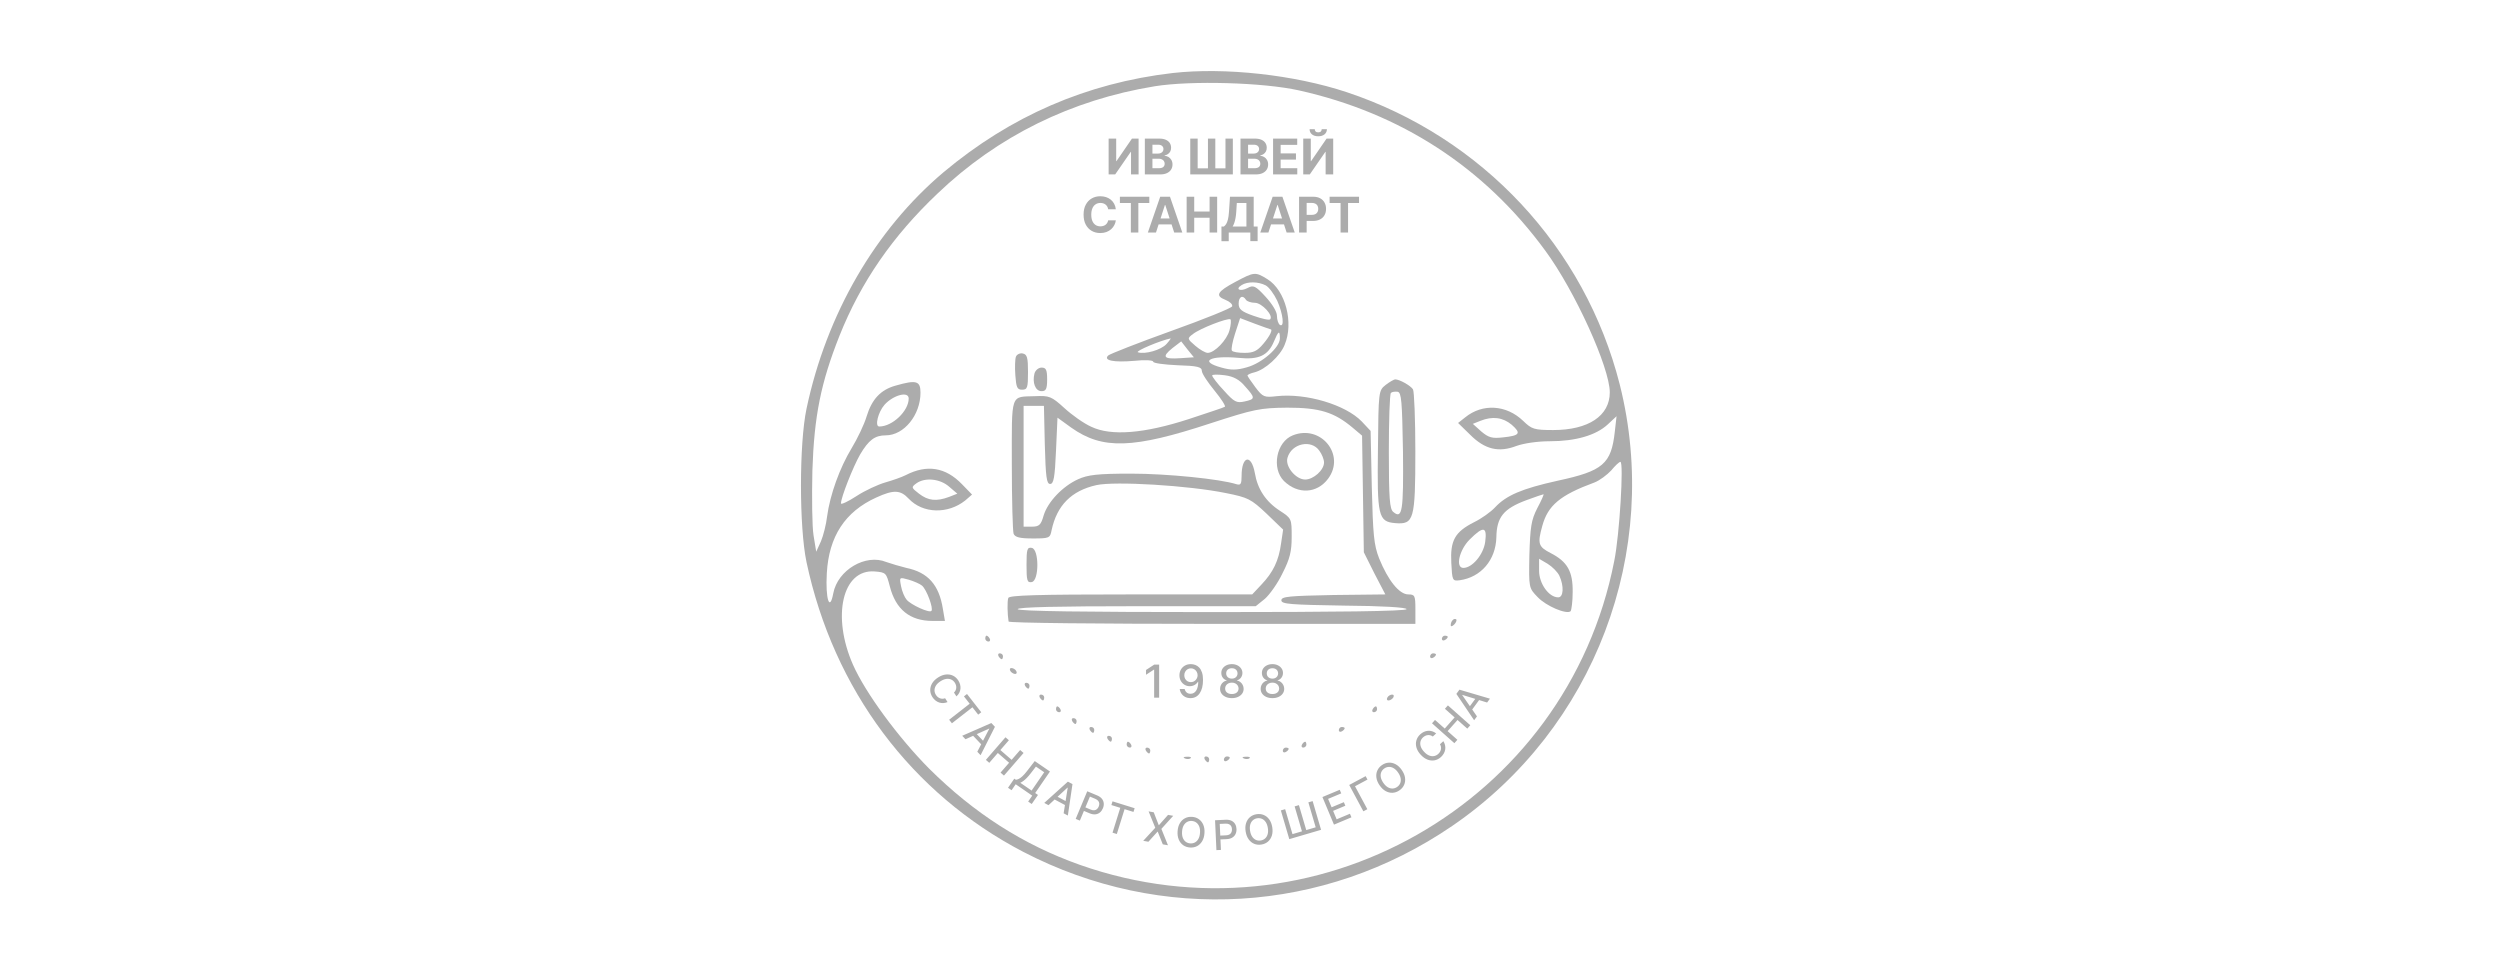 <svg width="215" height="84" viewBox="0 0 215 84" fill="none" xmlns="http://www.w3.org/2000/svg">
<path d="M100.847 6.28C93.45 7.142 86.914 9.979 81.138 14.818C75.286 19.758 71.081 27.003 69.358 35.16C68.725 38.175 68.725 45.319 69.358 48.334C71.689 59.303 78.376 68.246 88.003 73.261C99.859 79.418 113.843 78.582 124.888 71.032C137.124 62.672 142.9 47.422 139.303 33.083C136.314 21.277 127.472 11.803 115.819 7.927C111.31 6.432 105.331 5.774 100.847 6.28ZM111.715 7.775C120.455 9.726 127.65 14.387 132.894 21.556C135.452 25.027 138.442 31.639 138.442 33.742C138.442 35.768 136.592 36.984 133.578 36.984C131.931 36.984 131.728 36.908 130.994 36.199C129.55 34.806 127.498 34.679 126.003 35.895L125.395 36.376L126.434 37.389C127.7 38.656 128.891 38.935 130.411 38.352C131.044 38.124 132.235 37.947 133.274 37.947C135.503 37.947 137.251 37.44 138.264 36.503L139.024 35.794L138.872 37.136C138.568 39.898 137.859 40.505 133.958 41.342C130.867 42.026 129.524 42.608 128.562 43.647C128.207 44.027 127.396 44.609 126.763 44.913C125.116 45.749 124.711 46.484 124.812 48.41C124.888 49.929 124.914 49.98 125.522 49.904C127.371 49.651 128.638 48.156 128.688 46.206C128.714 44.483 129.296 43.748 131.272 43.014C132.032 42.735 132.691 42.507 132.742 42.507C132.792 42.507 132.564 43.039 132.21 43.697C131.678 44.736 131.602 45.319 131.526 47.751C131.475 50.563 131.475 50.563 132.235 51.348C132.97 52.133 134.743 52.868 135.072 52.564C135.148 52.463 135.25 51.728 135.25 50.917C135.275 49.144 134.794 48.308 133.375 47.574C132.286 47.016 132.21 46.763 132.64 45.218C133.122 43.469 134.16 42.583 137.124 41.493C137.58 41.316 138.214 40.835 138.568 40.455C138.898 40.05 139.252 39.72 139.354 39.72C139.658 39.72 139.278 46.053 138.822 48.258C134.743 69.107 112.982 81.469 92.867 74.376C88.003 72.653 83.772 69.943 79.897 66.092C77.237 63.407 74.424 59.581 73.361 57.175C71.511 52.995 72.448 48.941 75.21 49.144C76.198 49.22 76.223 49.271 76.527 50.436C77.034 52.412 78.25 53.4 80.201 53.4H81.264L81.087 52.361C80.758 50.284 79.795 49.22 77.946 48.84C77.439 48.714 76.654 48.486 76.223 48.334C74.45 47.599 72.043 49.017 71.663 51.019C71.359 52.666 70.979 51.526 71.106 49.296C71.283 46.13 72.677 44.002 75.362 42.785C76.856 42.102 77.439 42.127 78.148 42.887C79.365 44.179 81.518 44.23 83.013 43.039L83.595 42.532L82.734 41.645C81.315 40.176 79.719 39.923 77.895 40.86C77.54 41.038 76.755 41.316 76.122 41.493C75.514 41.671 74.399 42.178 73.665 42.659C72.93 43.14 72.322 43.419 72.322 43.292C72.322 42.785 73.361 40.151 73.969 39.087C74.703 37.846 75.235 37.44 76.172 37.44C77.743 37.44 79.162 35.692 79.162 33.767C79.162 32.754 78.807 32.652 77.034 33.159C75.742 33.514 74.982 34.324 74.526 35.819C74.323 36.503 73.74 37.719 73.234 38.555C72.221 40.227 71.385 42.532 71.131 44.407C71.055 45.091 70.802 46.079 70.599 46.56L70.194 47.447L69.966 46.053C69.839 45.294 69.814 42.785 69.865 40.48C70.016 35.768 70.599 32.906 72.195 28.878C74.044 24.241 76.781 20.29 80.631 16.642C85.799 11.701 92.158 8.586 99.302 7.42C102.443 6.914 108.65 7.091 111.715 7.775ZM78.148 34.273C78.148 35.337 76.755 36.68 75.615 36.68C75.21 36.68 75.514 35.439 76.071 34.806C76.831 33.969 78.148 33.615 78.148 34.273ZM130.006 36.528C130.842 37.263 130.715 37.465 129.246 37.617C128.334 37.719 128.03 37.643 127.396 37.111L126.662 36.452L127.295 36.199C128.359 35.768 129.246 35.895 130.006 36.528ZM81.619 41.848L82.329 42.456L81.619 42.735C80.53 43.14 79.82 43.064 79.035 42.456C78.376 41.95 78.351 41.899 78.807 41.569C79.542 41.038 80.834 41.164 81.619 41.848ZM127.726 46.611C127.574 47.7 126.611 48.84 125.851 48.84C125.142 48.84 125.496 47.295 126.383 46.408C127.574 45.218 127.903 45.268 127.726 46.611ZM134.11 49.524C134.515 50.411 134.464 51.373 134.008 51.373C133.198 51.373 132.362 50.183 132.362 49.093V48.055L133.096 48.486C133.502 48.739 133.958 49.195 134.11 49.524ZM79.288 50.36C79.694 50.69 80.302 52.361 80.099 52.539C79.922 52.742 78.326 52.007 77.971 51.576C77.794 51.373 77.566 50.842 77.49 50.411C77.338 49.626 77.338 49.626 78.148 49.853C78.579 49.98 79.111 50.208 79.288 50.36Z" fill="#ACACAC"/>
<path d="M106.245 24.241C104.674 25.077 104.472 25.432 105.384 25.787C105.764 25.939 106.017 26.167 105.966 26.344C105.916 26.496 103.534 27.459 100.697 28.472C97.885 29.485 95.428 30.448 95.301 30.575C94.87 31.005 95.782 31.183 97.556 31.031C98.493 30.929 99.177 30.98 99.177 31.107C99.177 31.233 100.114 31.36 101.28 31.411C102.977 31.461 103.357 31.563 103.357 31.892C103.357 32.12 103.864 32.88 104.446 33.589C105.029 34.299 105.434 34.932 105.333 34.983C105.232 35.059 103.813 35.515 102.217 36.047C98.392 37.288 95.554 37.516 93.857 36.705C93.224 36.427 92.185 35.692 91.526 35.084C90.412 34.071 90.234 34.02 89.018 34.071C86.865 34.147 87.017 33.716 87.017 39.948C87.017 43.013 87.093 45.673 87.169 45.901C87.296 46.205 87.701 46.307 88.816 46.307C90.234 46.307 90.31 46.281 90.437 45.597C90.893 43.469 92.134 42.203 94.288 41.721C95.858 41.367 102.217 41.747 105.434 42.405C107.334 42.785 107.588 42.912 108.93 44.179L110.349 45.547L110.172 46.737C109.969 48.232 109.488 49.22 108.474 50.284L107.689 51.12H97.252C89.145 51.12 86.789 51.196 86.713 51.424C86.612 51.703 86.637 52.843 86.738 53.451C86.738 53.577 94.642 53.653 104.244 53.653H121.724V52.387C121.724 51.221 121.673 51.12 121.116 51.12C120.33 51.12 119.368 49.904 118.608 48.029C118.152 46.864 118.076 46.003 117.974 41.873L117.873 37.06L117.113 36.249C115.72 34.805 112.325 33.792 109.792 34.071C108.728 34.197 108.601 34.147 107.968 33.311C107.588 32.804 107.284 32.348 107.284 32.297C107.284 32.221 107.562 32.095 107.892 32.019C108.804 31.791 110.096 30.625 110.476 29.663C111.286 27.763 110.552 24.976 109.006 24.013C107.942 23.355 107.866 23.38 106.245 24.241ZM108.854 24.545C109.133 24.697 109.564 25.28 109.842 25.863C110.349 27.003 110.476 28.193 110.07 27.94C109.944 27.864 109.817 27.509 109.817 27.155C109.817 26.8 109.412 26.141 108.829 25.508C107.968 24.571 107.79 24.495 107.284 24.773C106.65 25.103 106.194 24.875 106.777 24.52C107.284 24.191 108.221 24.216 108.854 24.545ZM107.157 25.787C107.233 25.913 107.588 26.04 107.917 26.04C108.525 26.04 109.538 27.155 109.234 27.459C109.158 27.56 108.5 27.408 107.79 27.155C106.777 26.8 106.524 26.597 106.524 26.116C106.524 25.508 106.878 25.331 107.157 25.787ZM105.738 28.396C105.51 29.257 104.446 30.347 103.864 30.347C103.661 30.347 103.18 30.068 102.8 29.739C102.09 29.131 102.09 29.105 102.597 28.725C103.205 28.244 105.561 27.332 105.814 27.459C105.89 27.509 105.865 27.94 105.738 28.396ZM109.26 28.32C109.488 28.32 109.209 28.903 108.652 29.561C108.12 30.195 107.79 30.347 107.03 30.347C106.498 30.347 105.992 30.271 105.941 30.144C105.865 30.043 105.992 29.384 106.22 28.675L106.65 27.357L107.917 27.839C108.626 28.092 109.209 28.32 109.26 28.32ZM110.07 29.105C110.07 29.891 108.525 31.233 107.233 31.588C106.372 31.841 105.84 31.841 105.054 31.613C103.078 31.081 104.016 30.549 106.524 30.777C108.272 30.955 109.057 30.575 109.564 29.359C109.944 28.447 110.07 28.371 110.07 29.105ZM100.317 29.587C99.861 30.093 98.468 30.499 97.86 30.296C97.606 30.195 99.861 29.257 100.672 29.105C100.722 29.08 100.57 29.308 100.317 29.587ZM101.533 30.803C100.064 30.904 99.886 30.701 100.824 29.941L101.584 29.359L102.116 30.043L102.673 30.727L101.533 30.803ZM107.081 33.235C107.968 34.223 107.968 34.324 107.03 34.527C106.346 34.679 106.144 34.577 105.257 33.589C104.7 33.007 104.269 32.424 104.244 32.297C104.244 32.196 104.725 32.196 105.333 32.272C106.093 32.373 106.6 32.652 107.081 33.235ZM89.854 38.251C89.93 41.037 90.006 41.62 90.31 41.62C90.614 41.62 90.716 41.088 90.817 38.757L90.944 35.92L92.134 36.781C94.82 38.681 97.429 38.605 104.117 36.401C107.866 35.185 108.348 35.084 110.704 35.059C113.465 35.059 114.732 35.439 116.328 36.781L117.138 37.465L117.214 42.481L117.29 47.497L118.202 49.321L119.14 51.12L114.656 51.171C110.881 51.247 110.197 51.297 110.197 51.627C110.197 51.956 110.982 52.007 115.593 52.083C118.886 52.108 120.964 52.235 120.964 52.387C120.964 52.564 114.985 52.64 104.244 52.64C93.274 52.64 87.524 52.564 87.524 52.387C87.524 52.209 91.096 52.133 97.758 52.133H107.993L108.778 51.5C109.184 51.145 109.893 50.157 110.298 49.296C110.932 48.055 111.084 47.421 111.084 46.18C111.084 44.609 111.084 44.584 110.07 43.925C108.854 43.14 108.145 42.051 107.917 40.683C107.613 39.011 106.777 39.188 106.777 40.936C106.777 41.62 106.701 41.747 106.346 41.645C104.928 41.189 100.342 40.733 97.277 40.733C94.389 40.733 93.553 40.835 92.717 41.215C91.374 41.823 90.108 43.165 89.753 44.331C89.525 45.141 89.373 45.293 88.74 45.293H88.03V40.1V34.907H88.917H89.778L89.854 38.251Z" fill="#ACACAC"/>
<path d="M111.181 37.44C109.763 37.998 109.332 40.278 110.421 41.367C111.612 42.532 113.259 42.456 114.221 41.164C115.741 39.112 113.588 36.477 111.181 37.44ZM113.461 38.758C113.689 39.062 113.867 39.517 113.867 39.771C113.867 40.429 112.955 41.24 112.245 41.24C111.435 41.24 110.497 40.1 110.725 39.365C111.08 38.124 112.777 37.77 113.461 38.758Z" fill="#ACACAC"/>
<path d="M87.37 30.676C87.294 30.879 87.269 31.588 87.319 32.272C87.395 33.311 87.471 33.514 87.902 33.514C88.358 33.514 88.409 33.336 88.409 31.994C88.409 30.752 88.333 30.474 87.953 30.398C87.725 30.347 87.446 30.474 87.37 30.676Z" fill="#ACACAC"/>
<path d="M88.965 32.12C88.762 32.906 89.041 33.64 89.573 33.64C89.953 33.64 90.054 33.463 90.054 32.627C90.054 31.791 89.953 31.613 89.573 31.613C89.319 31.613 89.041 31.841 88.965 32.12Z" fill="#ACACAC"/>
<path d="M119.161 33.108C118.553 33.59 118.553 33.666 118.503 38.631C118.427 44.407 118.528 44.863 119.997 44.99C121.593 45.116 121.72 44.711 121.72 38.834C121.72 36.047 121.619 33.64 121.517 33.488C121.315 33.159 120.352 32.627 119.997 32.627C119.871 32.627 119.491 32.855 119.161 33.108ZM120.656 38.808C120.707 43.951 120.605 44.686 119.82 44.027C119.516 43.774 119.44 42.912 119.44 38.834C119.44 36.174 119.516 33.894 119.617 33.792C119.719 33.691 119.972 33.666 120.2 33.691C120.529 33.767 120.58 34.502 120.656 38.808Z" fill="#ACACAC"/>
<path d="M88.281 48.587C88.281 49.93 88.332 50.133 88.737 50.056C89.371 49.93 89.371 47.245 88.737 47.118C88.332 47.042 88.281 47.245 88.281 48.587Z" fill="#ACACAC"/>
<path d="M124.939 53.324C124.838 53.4 124.762 53.603 124.762 53.755C124.762 53.907 124.888 53.881 125.066 53.704C125.218 53.552 125.294 53.349 125.243 53.273C125.167 53.197 125.015 53.223 124.939 53.324Z" fill="#ACACAC"/>
<path d="M84.734 54.92C84.734 55.047 84.861 55.174 85.013 55.174C85.14 55.174 85.19 55.047 85.114 54.92C85.038 54.769 84.912 54.667 84.836 54.667C84.785 54.667 84.734 54.769 84.734 54.92Z" fill="#ACACAC"/>
<path d="M124 54.946C124 55.072 124.127 55.123 124.253 55.047C124.405 54.971 124.507 54.844 124.507 54.768C124.507 54.718 124.405 54.667 124.253 54.667C124.127 54.667 124 54.794 124 54.946Z" fill="#ACACAC"/>
<path d="M85.876 56.44C85.952 56.567 86.078 56.693 86.154 56.693C86.205 56.693 86.256 56.567 86.256 56.44C86.256 56.288 86.129 56.187 85.977 56.187C85.85 56.187 85.8 56.288 85.876 56.44Z" fill="#ACACAC"/>
<path d="M122.988 56.465C122.988 56.592 123.115 56.643 123.242 56.567C123.394 56.491 123.495 56.364 123.495 56.288C123.495 56.237 123.394 56.187 123.242 56.187C123.115 56.187 122.988 56.313 122.988 56.465Z" fill="#ACACAC"/>
<path d="M86.889 57.707C86.965 57.833 87.168 57.96 87.294 57.96C87.447 57.96 87.472 57.833 87.396 57.707C87.32 57.555 87.117 57.453 86.99 57.453C86.838 57.453 86.813 57.555 86.889 57.707Z" fill="#ACACAC"/>
<path d="M88.157 58.973C88.233 59.1 88.359 59.227 88.436 59.227C88.486 59.227 88.537 59.1 88.537 58.973C88.537 58.821 88.41 58.72 88.258 58.72C88.132 58.72 88.081 58.821 88.157 58.973Z" fill="#ACACAC"/>
<path d="M89.422 59.987C89.498 60.114 89.625 60.24 89.701 60.24C89.752 60.24 89.802 60.114 89.802 59.987C89.802 59.835 89.676 59.734 89.524 59.734C89.397 59.734 89.346 59.835 89.422 59.987Z" fill="#ACACAC"/>
<path d="M119.315 59.987C119.239 60.114 119.264 60.24 119.416 60.24C119.543 60.24 119.746 60.114 119.822 59.987C119.898 59.835 119.872 59.734 119.72 59.734C119.594 59.734 119.391 59.835 119.315 59.987Z" fill="#ACACAC"/>
<path d="M90.816 61C90.816 61.127 90.943 61.253 91.095 61.253C91.222 61.253 91.272 61.127 91.196 61C91.12 60.848 90.994 60.747 90.918 60.747C90.867 60.747 90.816 60.848 90.816 61Z" fill="#ACACAC"/>
<path d="M118.047 61C117.971 61.127 118.022 61.253 118.149 61.253C118.301 61.253 118.427 61.127 118.427 61C118.427 60.848 118.377 60.747 118.326 60.747C118.25 60.747 118.123 60.848 118.047 61Z" fill="#ACACAC"/>
<path d="M92.208 62.013C92.284 62.14 92.41 62.267 92.486 62.267C92.537 62.267 92.588 62.14 92.588 62.013C92.588 61.861 92.461 61.76 92.309 61.76C92.182 61.76 92.132 61.861 92.208 62.013Z" fill="#ACACAC"/>
<path d="M93.727 62.773C93.803 62.9 93.93 63.027 94.006 63.027C94.056 63.027 94.107 62.9 94.107 62.773C94.107 62.621 93.98 62.52 93.828 62.52C93.702 62.52 93.651 62.621 93.727 62.773Z" fill="#ACACAC"/>
<path d="M115.137 62.798C115.137 62.925 115.263 62.976 115.39 62.9C115.542 62.824 115.643 62.697 115.643 62.621C115.643 62.571 115.542 62.52 115.39 62.52C115.263 62.52 115.137 62.647 115.137 62.798Z" fill="#ACACAC"/>
<path d="M95.247 63.534C95.323 63.66 95.449 63.787 95.525 63.787C95.576 63.787 95.627 63.66 95.627 63.534C95.627 63.382 95.5 63.28 95.348 63.28C95.221 63.28 95.171 63.382 95.247 63.534Z" fill="#ACACAC"/>
<path d="M96.894 64.04C96.894 64.167 97.021 64.293 97.173 64.293C97.3 64.293 97.35 64.167 97.275 64.04C97.198 63.888 97.072 63.787 96.996 63.787C96.945 63.787 96.894 63.888 96.894 64.04Z" fill="#ACACAC"/>
<path d="M111.969 64.04C111.893 64.167 111.944 64.293 112.071 64.293C112.223 64.293 112.349 64.167 112.349 64.04C112.349 63.888 112.299 63.787 112.248 63.787C112.172 63.787 112.045 63.888 111.969 64.04Z" fill="#ACACAC"/>
<path d="M98.543 64.547C98.62 64.674 98.746 64.8 98.822 64.8C98.873 64.8 98.924 64.674 98.924 64.547C98.924 64.395 98.797 64.294 98.645 64.294C98.518 64.294 98.468 64.395 98.543 64.547Z" fill="#ACACAC"/>
<path d="M110.32 64.572C110.32 64.699 110.447 64.749 110.574 64.673C110.726 64.597 110.827 64.471 110.827 64.395C110.827 64.344 110.726 64.293 110.574 64.293C110.447 64.293 110.32 64.42 110.32 64.572Z" fill="#ACACAC"/>
<path d="M101.911 65.231C102.089 65.307 102.317 65.282 102.393 65.206C102.494 65.13 102.342 65.054 102.063 65.079C101.785 65.079 101.709 65.155 101.911 65.231Z" fill="#ACACAC"/>
<path d="M103.61 65.307C103.686 65.434 103.813 65.561 103.889 65.561C103.939 65.561 103.99 65.434 103.99 65.307C103.99 65.155 103.863 65.054 103.711 65.054C103.585 65.054 103.534 65.155 103.61 65.307Z" fill="#ACACAC"/>
<path d="M105.254 65.332C105.254 65.459 105.381 65.51 105.507 65.433C105.659 65.358 105.761 65.231 105.761 65.155C105.761 65.104 105.659 65.053 105.507 65.053C105.381 65.053 105.254 65.18 105.254 65.332Z" fill="#ACACAC"/>
<path d="M106.978 65.231C107.155 65.307 107.383 65.282 107.459 65.206C107.56 65.13 107.408 65.054 107.13 65.079C106.851 65.079 106.775 65.155 106.978 65.231Z" fill="#ACACAC"/>
<path d="M99.686 57.154V60H99.256V57.585H99.239L98.558 58.03V57.618L99.268 57.154H99.686ZM102.42 57.115C102.547 57.116 102.672 57.139 102.795 57.185C102.918 57.23 103.029 57.304 103.129 57.407C103.229 57.51 103.308 57.649 103.368 57.824C103.428 57.998 103.458 58.215 103.459 58.474C103.459 58.723 103.434 58.945 103.384 59.14C103.334 59.334 103.262 59.497 103.169 59.63C103.076 59.764 102.964 59.865 102.831 59.935C102.699 60.004 102.55 60.039 102.384 60.039C102.214 60.039 102.064 60.006 101.932 59.939C101.801 59.872 101.694 59.78 101.611 59.662C101.529 59.544 101.477 59.408 101.457 59.254H101.881C101.909 59.376 101.965 59.475 102.05 59.551C102.136 59.626 102.248 59.664 102.384 59.664C102.592 59.664 102.755 59.573 102.871 59.391C102.988 59.209 103.047 58.954 103.048 58.627H103.026C102.978 58.707 102.917 58.775 102.845 58.833C102.774 58.89 102.694 58.935 102.605 58.966C102.516 58.998 102.421 59.013 102.32 59.013C102.156 59.013 102.007 58.973 101.872 58.892C101.738 58.812 101.631 58.701 101.551 58.56C101.472 58.42 101.432 58.259 101.432 58.078C101.432 57.898 101.473 57.736 101.554 57.589C101.637 57.443 101.751 57.327 101.899 57.242C102.047 57.156 102.221 57.113 102.42 57.115ZM102.421 57.477C102.313 57.477 102.215 57.503 102.128 57.557C102.042 57.61 101.974 57.682 101.924 57.773C101.874 57.862 101.849 57.962 101.849 58.073C101.849 58.183 101.873 58.283 101.921 58.373C101.97 58.462 102.037 58.533 102.121 58.585C102.206 58.637 102.304 58.663 102.413 58.663C102.494 58.663 102.57 58.648 102.641 58.616C102.711 58.584 102.773 58.541 102.826 58.485C102.878 58.429 102.92 58.365 102.949 58.294C102.979 58.222 102.994 58.147 102.994 58.069C102.994 57.964 102.969 57.867 102.919 57.777C102.87 57.687 102.802 57.615 102.716 57.56C102.63 57.504 102.531 57.477 102.421 57.477ZM105.94 60.039C105.741 60.039 105.565 60.005 105.412 59.936C105.26 59.867 105.141 59.773 105.055 59.653C104.969 59.532 104.926 59.395 104.927 59.241C104.926 59.121 104.951 59.01 105.001 58.909C105.052 58.807 105.121 58.722 105.208 58.655C105.295 58.586 105.392 58.543 105.5 58.524V58.508C105.358 58.473 105.245 58.397 105.159 58.28C105.074 58.162 105.032 58.027 105.033 57.874C105.032 57.728 105.07 57.599 105.148 57.485C105.227 57.37 105.335 57.28 105.472 57.214C105.609 57.148 105.765 57.115 105.94 57.115C106.113 57.115 106.268 57.149 106.404 57.215C106.541 57.281 106.649 57.371 106.728 57.486C106.807 57.6 106.847 57.729 106.848 57.874C106.847 58.027 106.803 58.162 106.717 58.28C106.631 58.397 106.519 58.473 106.381 58.508V58.524C106.487 58.543 106.583 58.586 106.668 58.655C106.755 58.722 106.823 58.807 106.874 58.909C106.926 59.01 106.952 59.121 106.953 59.241C106.952 59.395 106.909 59.532 106.823 59.653C106.736 59.773 106.617 59.867 106.464 59.936C106.312 60.005 106.138 60.039 105.94 60.039ZM105.94 59.687C106.058 59.687 106.16 59.668 106.246 59.629C106.332 59.589 106.399 59.534 106.446 59.464C106.493 59.392 106.517 59.309 106.518 59.214C106.517 59.114 106.491 59.027 106.44 58.951C106.39 58.875 106.322 58.815 106.236 58.772C106.15 58.728 106.051 58.706 105.94 58.706C105.828 58.706 105.729 58.728 105.641 58.772C105.554 58.815 105.486 58.875 105.436 58.951C105.386 59.027 105.361 59.114 105.362 59.214C105.361 59.309 105.384 59.392 105.43 59.464C105.478 59.534 105.545 59.589 105.632 59.629C105.719 59.668 105.822 59.687 105.94 59.687ZM105.94 58.363C106.035 58.363 106.119 58.344 106.192 58.306C106.265 58.268 106.322 58.215 106.364 58.148C106.407 58.08 106.428 58.001 106.429 57.91C106.428 57.821 106.407 57.743 106.365 57.677C106.325 57.61 106.268 57.559 106.195 57.522C106.121 57.485 106.037 57.467 105.94 57.467C105.842 57.467 105.756 57.485 105.682 57.522C105.609 57.559 105.552 57.61 105.511 57.677C105.47 57.743 105.45 57.821 105.451 57.91C105.45 58.001 105.471 58.08 105.512 58.148C105.554 58.215 105.611 58.268 105.685 58.306C105.759 58.344 105.844 58.363 105.94 58.363ZM109.43 60.039C109.231 60.039 109.055 60.005 108.902 59.936C108.75 59.867 108.631 59.773 108.545 59.653C108.459 59.532 108.416 59.395 108.417 59.241C108.416 59.121 108.441 59.01 108.491 58.909C108.542 58.807 108.611 58.722 108.698 58.655C108.785 58.586 108.882 58.543 108.99 58.524V58.508C108.848 58.473 108.734 58.397 108.649 58.28C108.564 58.162 108.522 58.027 108.523 57.874C108.522 57.728 108.56 57.599 108.638 57.485C108.717 57.37 108.825 57.28 108.962 57.214C109.099 57.148 109.255 57.115 109.43 57.115C109.603 57.115 109.758 57.149 109.894 57.215C110.031 57.281 110.139 57.371 110.218 57.486C110.297 57.6 110.336 57.729 110.337 57.874C110.336 58.027 110.293 58.162 110.207 58.28C110.121 58.397 110.009 58.473 109.871 58.508V58.524C109.977 58.543 110.073 58.586 110.158 58.655C110.244 58.722 110.313 58.807 110.364 58.909C110.416 59.01 110.442 59.121 110.443 59.241C110.442 59.395 110.399 59.532 110.312 59.653C110.226 59.773 110.107 59.867 109.954 59.936C109.802 60.005 109.627 60.039 109.43 60.039ZM109.43 59.687C109.548 59.687 109.65 59.668 109.736 59.629C109.822 59.589 109.889 59.534 109.936 59.464C109.983 59.392 110.007 59.309 110.008 59.214C110.007 59.114 109.981 59.027 109.93 58.951C109.88 58.875 109.812 58.815 109.726 58.772C109.64 58.728 109.541 58.706 109.43 58.706C109.318 58.706 109.218 58.728 109.131 58.772C109.044 58.815 108.976 58.875 108.926 58.951C108.876 59.027 108.851 59.114 108.852 59.214C108.851 59.309 108.874 59.392 108.92 59.464C108.967 59.534 109.034 59.589 109.122 59.629C109.209 59.668 109.311 59.687 109.43 59.687ZM109.43 58.363C109.525 58.363 109.608 58.344 109.682 58.306C109.755 58.268 109.812 58.215 109.854 58.148C109.896 58.08 109.918 58.001 109.919 57.91C109.918 57.821 109.897 57.743 109.855 57.677C109.814 57.61 109.758 57.559 109.684 57.522C109.611 57.485 109.526 57.467 109.43 57.467C109.332 57.467 109.246 57.485 109.172 57.522C109.098 57.559 109.041 57.61 109.001 57.677C108.96 57.743 108.94 57.821 108.941 57.91C108.94 58.001 108.96 58.08 109.002 58.148C109.044 58.215 109.101 58.268 109.174 58.306C109.248 58.344 109.334 58.363 109.43 58.363Z" fill="#ACACAC"/>
<path fill-rule="evenodd" clip-rule="evenodd" d="M82.253 59.888L82.042 59.558C82.104 59.5 82.151 59.436 82.183 59.367C82.214 59.299 82.232 59.227 82.238 59.153C82.243 59.079 82.235 59.005 82.215 58.931C82.194 58.857 82.162 58.786 82.118 58.717C82.038 58.592 81.935 58.5 81.809 58.442C81.683 58.384 81.541 58.365 81.383 58.386C81.226 58.407 81.06 58.474 80.885 58.586C80.709 58.699 80.578 58.822 80.493 58.957C80.408 59.092 80.366 59.228 80.368 59.367C80.369 59.505 80.409 59.636 80.488 59.76C80.532 59.828 80.582 59.887 80.64 59.937C80.699 59.986 80.763 60.025 80.832 60.051C80.9 60.078 80.972 60.091 81.047 60.092C81.123 60.093 81.2 60.078 81.278 60.047L81.489 60.378C81.371 60.428 81.251 60.457 81.129 60.464C81.008 60.471 80.889 60.455 80.774 60.418C80.66 60.381 80.553 60.323 80.453 60.245C80.353 60.166 80.265 60.068 80.188 59.949C80.068 59.761 80.005 59.565 80 59.362C79.996 59.158 80.05 58.96 80.162 58.769C80.275 58.578 80.446 58.409 80.677 58.261C80.908 58.113 81.134 58.028 81.354 58.007C81.574 57.984 81.776 58.018 81.959 58.108C82.142 58.197 82.294 58.336 82.414 58.522C82.488 58.637 82.54 58.755 82.57 58.876C82.602 58.997 82.612 59.117 82.599 59.238C82.588 59.358 82.553 59.473 82.495 59.583C82.439 59.693 82.358 59.795 82.253 59.888ZM82.899 59.889L83.162 59.683L84.387 61.254L84.123 61.459L83.63 60.826L81.864 62.203L81.626 61.898L83.392 60.521L82.899 59.889ZM82.75 63.276L83.033 63.576L83.69 63.279L84.381 64.009L84.048 64.648L84.331 64.947L85.564 62.506L85.255 62.18L82.75 63.276ZM84.541 63.703L85.077 62.672L85.064 62.658L84.005 63.136L84.541 63.703ZM84.785 65.35L86.471 63.406L86.764 63.66L86.031 64.505L87 65.345L87.733 64.501L88.027 64.756L86.341 66.7L86.047 66.444L86.782 65.597L85.813 64.756L85.078 65.604L84.785 65.35ZM87.229 66.965L86.69 67.748L86.996 67.959L87.349 67.446L88.772 68.425L88.422 68.934L88.728 69.145L89.265 68.365L89.025 68.2L90.296 66.35L88.989 65.451L88.323 66.313C88.177 66.502 88.046 66.649 87.931 66.755C87.816 66.861 87.712 66.936 87.62 66.982C87.527 67.027 87.444 67.053 87.369 67.061L87.229 66.965ZM88.719 67.989L87.746 67.32C87.83 67.283 87.919 67.23 88.012 67.16C88.107 67.09 88.206 67.002 88.308 66.897C88.41 66.791 88.518 66.667 88.63 66.523L89.089 65.926L89.801 66.415L88.719 67.989ZM90.17 69.246L89.807 69.051L91.838 67.22L92.233 67.432L91.835 70.137L91.472 69.943L91.586 69.231L90.699 68.757L90.17 69.246ZM91.824 67.743L91.64 68.89L90.953 68.522L91.806 67.734L91.824 67.743ZM93.503 68.05L92.51 70.424L92.868 70.573L93.217 69.739L93.704 69.943C93.888 70.02 94.054 70.05 94.204 70.034C94.354 70.017 94.484 69.963 94.593 69.872C94.703 69.781 94.788 69.662 94.849 69.516C94.91 69.371 94.935 69.228 94.923 69.087C94.911 68.945 94.859 68.815 94.766 68.697C94.673 68.579 94.534 68.481 94.349 68.404L93.503 68.05ZM93.344 69.435L93.799 69.626C93.915 69.674 94.018 69.694 94.108 69.684C94.197 69.674 94.274 69.64 94.337 69.584C94.401 69.528 94.451 69.455 94.489 69.366C94.526 69.276 94.543 69.189 94.538 69.106C94.533 69.022 94.502 68.945 94.445 68.875C94.389 68.805 94.301 68.745 94.182 68.695L93.733 68.507L93.344 69.435ZM95.578 69.234L95.677 68.915L97.579 69.507L97.479 69.826L96.713 69.588L96.047 71.725L95.678 71.61L96.343 69.472L95.578 69.234ZM99.649 70.958L99.222 69.858L98.779 69.778L99.353 71.189L98.318 72.31L98.763 72.39L99.547 71.523L99.567 71.526L99.999 72.613L100.445 72.693L99.879 71.284L100.896 70.16L100.453 70.08L99.669 70.961L99.649 70.958ZM103.585 71.643C103.567 71.917 103.502 72.149 103.388 72.34C103.275 72.53 103.128 72.672 102.946 72.767C102.766 72.861 102.565 72.901 102.343 72.886C102.121 72.872 101.926 72.806 101.758 72.69C101.591 72.572 101.464 72.412 101.376 72.208C101.289 72.004 101.254 71.765 101.272 71.492C101.29 71.218 101.355 70.986 101.468 70.796C101.581 70.605 101.728 70.463 101.909 70.369C102.091 70.274 102.293 70.234 102.515 70.249C102.737 70.263 102.931 70.329 103.098 70.446C103.265 70.563 103.393 70.723 103.481 70.927C103.568 71.13 103.603 71.369 103.585 71.643ZM103.201 71.618C103.215 71.409 103.193 71.231 103.134 71.083C103.077 70.935 102.992 70.821 102.88 70.739C102.768 70.657 102.639 70.612 102.492 70.602C102.344 70.592 102.21 70.621 102.089 70.688C101.968 70.754 101.869 70.856 101.791 70.996C101.715 71.134 101.67 71.308 101.657 71.517C101.643 71.726 101.665 71.905 101.723 72.053C101.781 72.2 101.866 72.315 101.977 72.397C102.089 72.478 102.218 72.523 102.366 72.533C102.513 72.542 102.647 72.514 102.768 72.448C102.89 72.381 102.989 72.279 103.065 72.14C103.142 72.001 103.188 71.827 103.201 71.618ZM104.495 70.541L104.612 73.111L105 73.094L104.959 72.19L105.486 72.166C105.685 72.157 105.848 72.113 105.976 72.034C106.105 71.955 106.2 71.851 106.259 71.722C106.319 71.593 106.346 71.449 106.339 71.291C106.332 71.134 106.293 70.994 106.222 70.871C106.151 70.748 106.048 70.653 105.913 70.586C105.779 70.519 105.611 70.49 105.411 70.499L104.495 70.541ZM104.944 71.861L105.436 71.839C105.562 71.833 105.663 71.807 105.74 71.76C105.817 71.712 105.872 71.649 105.905 71.571C105.938 71.493 105.953 71.406 105.949 71.309C105.944 71.212 105.922 71.126 105.882 71.053C105.841 70.979 105.781 70.923 105.699 70.884C105.619 70.844 105.514 70.828 105.385 70.834L104.898 70.856L104.944 71.861ZM109.415 71.145C109.458 71.417 109.445 71.658 109.377 71.869C109.308 72.079 109.196 72.25 109.04 72.383C108.884 72.514 108.697 72.597 108.478 72.632C108.257 72.667 108.053 72.646 107.863 72.569C107.675 72.491 107.515 72.363 107.385 72.183C107.255 72.004 107.168 71.779 107.125 71.508C107.082 71.237 107.095 70.996 107.164 70.786C107.232 70.575 107.344 70.404 107.499 70.272C107.656 70.14 107.844 70.056 108.064 70.021C108.283 69.987 108.487 70.008 108.676 70.086C108.865 70.163 109.025 70.291 109.155 70.47C109.285 70.649 109.372 70.874 109.415 71.145ZM109.035 71.206C109.002 70.999 108.941 70.83 108.852 70.699C108.763 70.567 108.655 70.474 108.528 70.42C108.401 70.364 108.265 70.348 108.119 70.371C107.973 70.394 107.848 70.452 107.745 70.544C107.641 70.635 107.567 70.757 107.523 70.91C107.479 71.062 107.474 71.241 107.506 71.448C107.539 71.655 107.6 71.824 107.689 71.956C107.778 72.087 107.886 72.18 108.013 72.235C108.139 72.29 108.276 72.305 108.422 72.282C108.568 72.259 108.692 72.202 108.796 72.111C108.9 72.019 108.974 71.897 109.018 71.745C109.062 71.592 109.068 71.412 109.035 71.206ZM110.523 69.589L110.154 69.697L110.879 72.166L113.612 71.364L112.887 68.895L112.519 69.003L113.149 71.148L112.337 71.387L111.707 69.241L111.338 69.35L111.968 71.495L111.153 71.734L110.523 69.589ZM114.722 70.919L113.729 68.545L115.217 67.922L115.346 68.231L114.216 68.704L114.519 69.427L115.571 68.986L115.699 69.293L114.647 69.734L114.951 70.461L116.095 69.982L116.224 70.29L114.722 70.919ZM117.603 67.043L117.445 66.749L116.032 67.507L117.249 69.774L117.591 69.591L116.532 67.618L117.603 67.043ZM120.555 66.224C120.711 66.45 120.804 66.673 120.834 66.893C120.863 67.112 120.836 67.315 120.752 67.502C120.669 67.688 120.536 67.844 120.353 67.97C120.17 68.097 119.976 68.166 119.772 68.179C119.569 68.191 119.369 68.144 119.174 68.038C118.979 67.933 118.804 67.767 118.648 67.542C118.492 67.316 118.399 67.093 118.37 66.874C118.34 66.654 118.367 66.452 118.451 66.266C118.534 66.079 118.667 65.922 118.851 65.795C119.033 65.669 119.227 65.6 119.43 65.589C119.634 65.576 119.834 65.623 120.029 65.728C120.224 65.833 120.399 65.998 120.555 66.224ZM120.239 66.443C120.12 66.27 119.992 66.145 119.854 66.065C119.717 65.985 119.58 65.948 119.441 65.954C119.303 65.959 119.173 66.003 119.052 66.087C118.93 66.171 118.843 66.277 118.789 66.404C118.735 66.531 118.721 66.673 118.747 66.83C118.774 66.986 118.846 67.15 118.965 67.323C119.084 67.495 119.212 67.621 119.349 67.702C119.487 67.781 119.624 67.818 119.763 67.813C119.9 67.808 120.03 67.763 120.152 67.679C120.273 67.595 120.361 67.49 120.415 67.363C120.469 67.235 120.483 67.093 120.456 66.937C120.43 66.78 120.358 66.615 120.239 66.443ZM123.221 63.341L123.509 63.075C123.399 62.988 123.285 62.926 123.167 62.89C123.048 62.852 122.928 62.839 122.808 62.848C122.688 62.857 122.571 62.888 122.457 62.94C122.344 62.991 122.237 63.063 122.137 63.156C121.974 63.307 121.864 63.48 121.809 63.677C121.752 63.873 121.755 64.077 121.815 64.29C121.875 64.503 121.998 64.71 122.185 64.912C122.371 65.113 122.567 65.252 122.775 65.33C122.983 65.407 123.187 65.425 123.387 65.385C123.586 65.344 123.768 65.248 123.931 65.097C124.035 65.001 124.117 64.897 124.177 64.784C124.236 64.672 124.274 64.557 124.291 64.438C124.307 64.317 124.301 64.198 124.273 64.081C124.245 63.962 124.196 63.848 124.126 63.741L123.837 64.007C123.881 64.078 123.909 64.151 123.922 64.226C123.934 64.3 123.934 64.373 123.92 64.445C123.905 64.518 123.879 64.587 123.84 64.654C123.802 64.719 123.752 64.78 123.693 64.835C123.585 64.934 123.463 64.997 123.327 65.022C123.191 65.048 123.049 65.031 122.902 64.971C122.755 64.911 122.61 64.804 122.468 64.65C122.327 64.498 122.232 64.346 122.183 64.195C122.135 64.043 122.129 63.9 122.163 63.766C122.199 63.632 122.271 63.514 122.38 63.414C122.44 63.358 122.505 63.314 122.574 63.281C122.643 63.247 122.715 63.227 122.788 63.219C122.862 63.211 122.936 63.217 123.009 63.236C123.083 63.254 123.153 63.289 123.221 63.341ZM125.077 63.913L123.153 62.205L123.41 61.915L124.247 62.657L125.098 61.698L124.262 60.955L124.52 60.664L126.445 62.372L126.186 62.663L125.347 61.919L124.496 62.878L125.335 63.623L125.077 63.913ZM126.775 61.941L127.019 61.609L126.609 61.017L127.203 60.205L127.891 60.418L128.135 60.086L125.512 59.312L125.247 59.674L126.775 61.941ZM126.873 60.103L125.763 59.761L125.751 59.777L126.412 60.732L126.873 60.103Z" fill="#ACACAC"/>
<path d="M95.342 11.919H95.992V13.857H96.017L97.349 11.919H97.919V15H97.268V13.061H97.245L95.906 15H95.342V11.919ZM98.457 15V11.919H99.691C99.918 11.919 100.107 11.952 100.258 12.02C100.41 12.087 100.524 12.18 100.6 12.299C100.676 12.418 100.714 12.554 100.714 12.709C100.714 12.829 100.69 12.935 100.642 13.026C100.594 13.116 100.528 13.191 100.443 13.249C100.36 13.306 100.265 13.347 100.158 13.371V13.401C100.275 13.406 100.385 13.439 100.487 13.5C100.59 13.561 100.674 13.647 100.738 13.757C100.803 13.867 100.835 13.997 100.835 14.148C100.835 14.312 100.794 14.458 100.713 14.586C100.633 14.714 100.514 14.814 100.356 14.889C100.199 14.963 100.005 15 99.774 15H98.457ZM99.109 14.467H99.64C99.822 14.467 99.954 14.433 100.037 14.364C100.12 14.293 100.162 14.2 100.162 14.084C100.162 13.998 100.142 13.923 100.1 13.858C100.059 13.793 100.001 13.742 99.924 13.705C99.849 13.668 99.759 13.649 99.655 13.649H99.109V14.467ZM99.109 13.208H99.592C99.681 13.208 99.76 13.193 99.83 13.161C99.9 13.129 99.955 13.084 99.995 13.026C100.036 12.968 100.057 12.898 100.057 12.817C100.057 12.706 100.017 12.616 99.938 12.548C99.86 12.479 99.748 12.445 99.604 12.445H99.109V13.208ZM102.363 11.919H102.999V14.476H103.884V11.919H104.517V14.476H105.391V11.919H106.025V15H102.363V11.919ZM106.683 15V11.919H107.917C108.143 11.919 108.332 11.952 108.484 12.02C108.635 12.087 108.749 12.18 108.825 12.299C108.902 12.418 108.94 12.554 108.94 12.709C108.94 12.829 108.916 12.935 108.867 13.026C108.819 13.116 108.753 13.191 108.669 13.249C108.586 13.306 108.49 13.347 108.383 13.371V13.401C108.5 13.406 108.61 13.439 108.712 13.5C108.816 13.561 108.9 13.647 108.964 13.757C109.028 13.867 109.06 13.997 109.06 14.148C109.06 14.312 109.019 14.458 108.938 14.586C108.858 14.714 108.739 14.814 108.582 14.889C108.424 14.963 108.23 15 107.999 15H106.683ZM107.334 14.467H107.865C108.047 14.467 108.179 14.433 108.263 14.364C108.346 14.293 108.387 14.2 108.387 14.084C108.387 13.998 108.367 13.923 108.326 13.858C108.285 13.793 108.226 13.742 108.15 13.705C108.075 13.668 107.985 13.649 107.88 13.649H107.334V14.467ZM107.334 13.208H107.817C107.907 13.208 107.986 13.193 108.055 13.161C108.125 13.129 108.18 13.084 108.22 13.026C108.262 12.968 108.282 12.898 108.282 12.817C108.282 12.706 108.243 12.616 108.163 12.548C108.085 12.479 107.974 12.445 107.829 12.445H107.334V13.208ZM109.484 15V11.919H111.56V12.456H110.135V13.19H111.453V13.727H110.135V14.463H111.566V15H109.484ZM112.078 11.919H112.728V13.857H112.754L114.085 11.919H114.655V15H114.004V13.061H113.981L112.642 15H112.078V11.919ZM113.667 11.112H114.114C114.113 11.295 114.045 11.442 113.911 11.553C113.777 11.664 113.597 11.72 113.369 11.72C113.14 11.72 112.959 11.664 112.826 11.553C112.693 11.442 112.626 11.295 112.626 11.112H113.07C113.069 11.181 113.091 11.244 113.136 11.299C113.182 11.354 113.26 11.382 113.369 11.382C113.475 11.382 113.552 11.354 113.598 11.3C113.644 11.246 113.667 11.184 113.667 11.112ZM95.961 17.997H95.302C95.29 17.912 95.265 17.837 95.228 17.77C95.191 17.703 95.143 17.646 95.085 17.599C95.027 17.552 94.96 17.515 94.884 17.49C94.808 17.465 94.727 17.453 94.638 17.453C94.479 17.453 94.34 17.492 94.222 17.572C94.103 17.65 94.011 17.764 93.946 17.915C93.881 18.064 93.849 18.246 93.849 18.459C93.849 18.679 93.881 18.864 93.946 19.013C94.013 19.163 94.105 19.275 94.223 19.352C94.341 19.428 94.478 19.466 94.634 19.466C94.721 19.466 94.802 19.454 94.876 19.431C94.951 19.408 95.018 19.375 95.076 19.331C95.134 19.285 95.183 19.231 95.221 19.166C95.26 19.102 95.287 19.029 95.302 18.947L95.961 18.95C95.944 19.091 95.901 19.228 95.833 19.359C95.766 19.489 95.675 19.606 95.561 19.71C95.447 19.812 95.312 19.893 95.154 19.953C94.998 20.012 94.821 20.042 94.623 20.042C94.349 20.042 94.103 19.98 93.886 19.856C93.67 19.731 93.5 19.551 93.374 19.315C93.25 19.08 93.188 18.794 93.188 18.459C93.188 18.123 93.251 17.837 93.377 17.602C93.504 17.366 93.675 17.186 93.892 17.063C94.109 16.939 94.353 16.877 94.623 16.877C94.802 16.877 94.967 16.902 95.12 16.952C95.273 17.002 95.409 17.075 95.528 17.171C95.646 17.267 95.742 17.384 95.816 17.522C95.892 17.66 95.94 17.819 95.961 17.997ZM96.311 17.456V16.919H98.841V17.456H97.898V20H97.254V17.456H96.311ZM99.413 20H98.715L99.778 16.919H100.618L101.68 20H100.982L100.21 17.623H100.186L99.413 20ZM99.369 18.789H101.018V19.297H99.369V18.789ZM102.051 20V16.919H102.702V18.19H104.025V16.919H104.675V20H104.025V18.727H102.702V20H102.051ZM105.045 20.743V19.481H105.254C105.325 19.43 105.39 19.358 105.45 19.264C105.509 19.17 105.56 19.04 105.602 18.875C105.644 18.708 105.674 18.49 105.692 18.222L105.779 16.919H107.818V19.481H108.155V20.74H107.529V20H105.671V20.743H105.045ZM106.006 19.481H107.192V17.456H106.366L106.318 18.222C106.305 18.425 106.283 18.606 106.253 18.763C106.224 18.921 106.188 19.059 106.146 19.177C106.105 19.294 106.059 19.396 106.006 19.481ZM109.082 20H108.384L109.448 16.919H110.287L111.349 20H110.651L109.879 17.623H109.855L109.082 20ZM109.038 18.789H110.687V19.297H109.038V18.789ZM111.72 20V16.919H112.936C113.17 16.919 113.369 16.963 113.533 17.053C113.698 17.141 113.823 17.264 113.909 17.421C113.997 17.578 114.04 17.758 114.04 17.963C114.04 18.168 113.996 18.348 113.908 18.505C113.82 18.661 113.692 18.783 113.524 18.87C113.358 18.957 113.156 19.001 112.919 19.001H112.145V18.479H112.814C112.939 18.479 113.043 18.457 113.124 18.414C113.206 18.37 113.267 18.309 113.308 18.232C113.349 18.154 113.369 18.064 113.369 17.963C113.369 17.86 113.349 17.771 113.308 17.695C113.267 17.618 113.206 17.558 113.124 17.516C113.042 17.473 112.937 17.451 112.811 17.451H112.372V20H111.72ZM114.346 17.456V16.919H116.877V17.456H115.933V20H115.289V17.456H114.346Z" fill="#ACACAC"/>
</svg>
